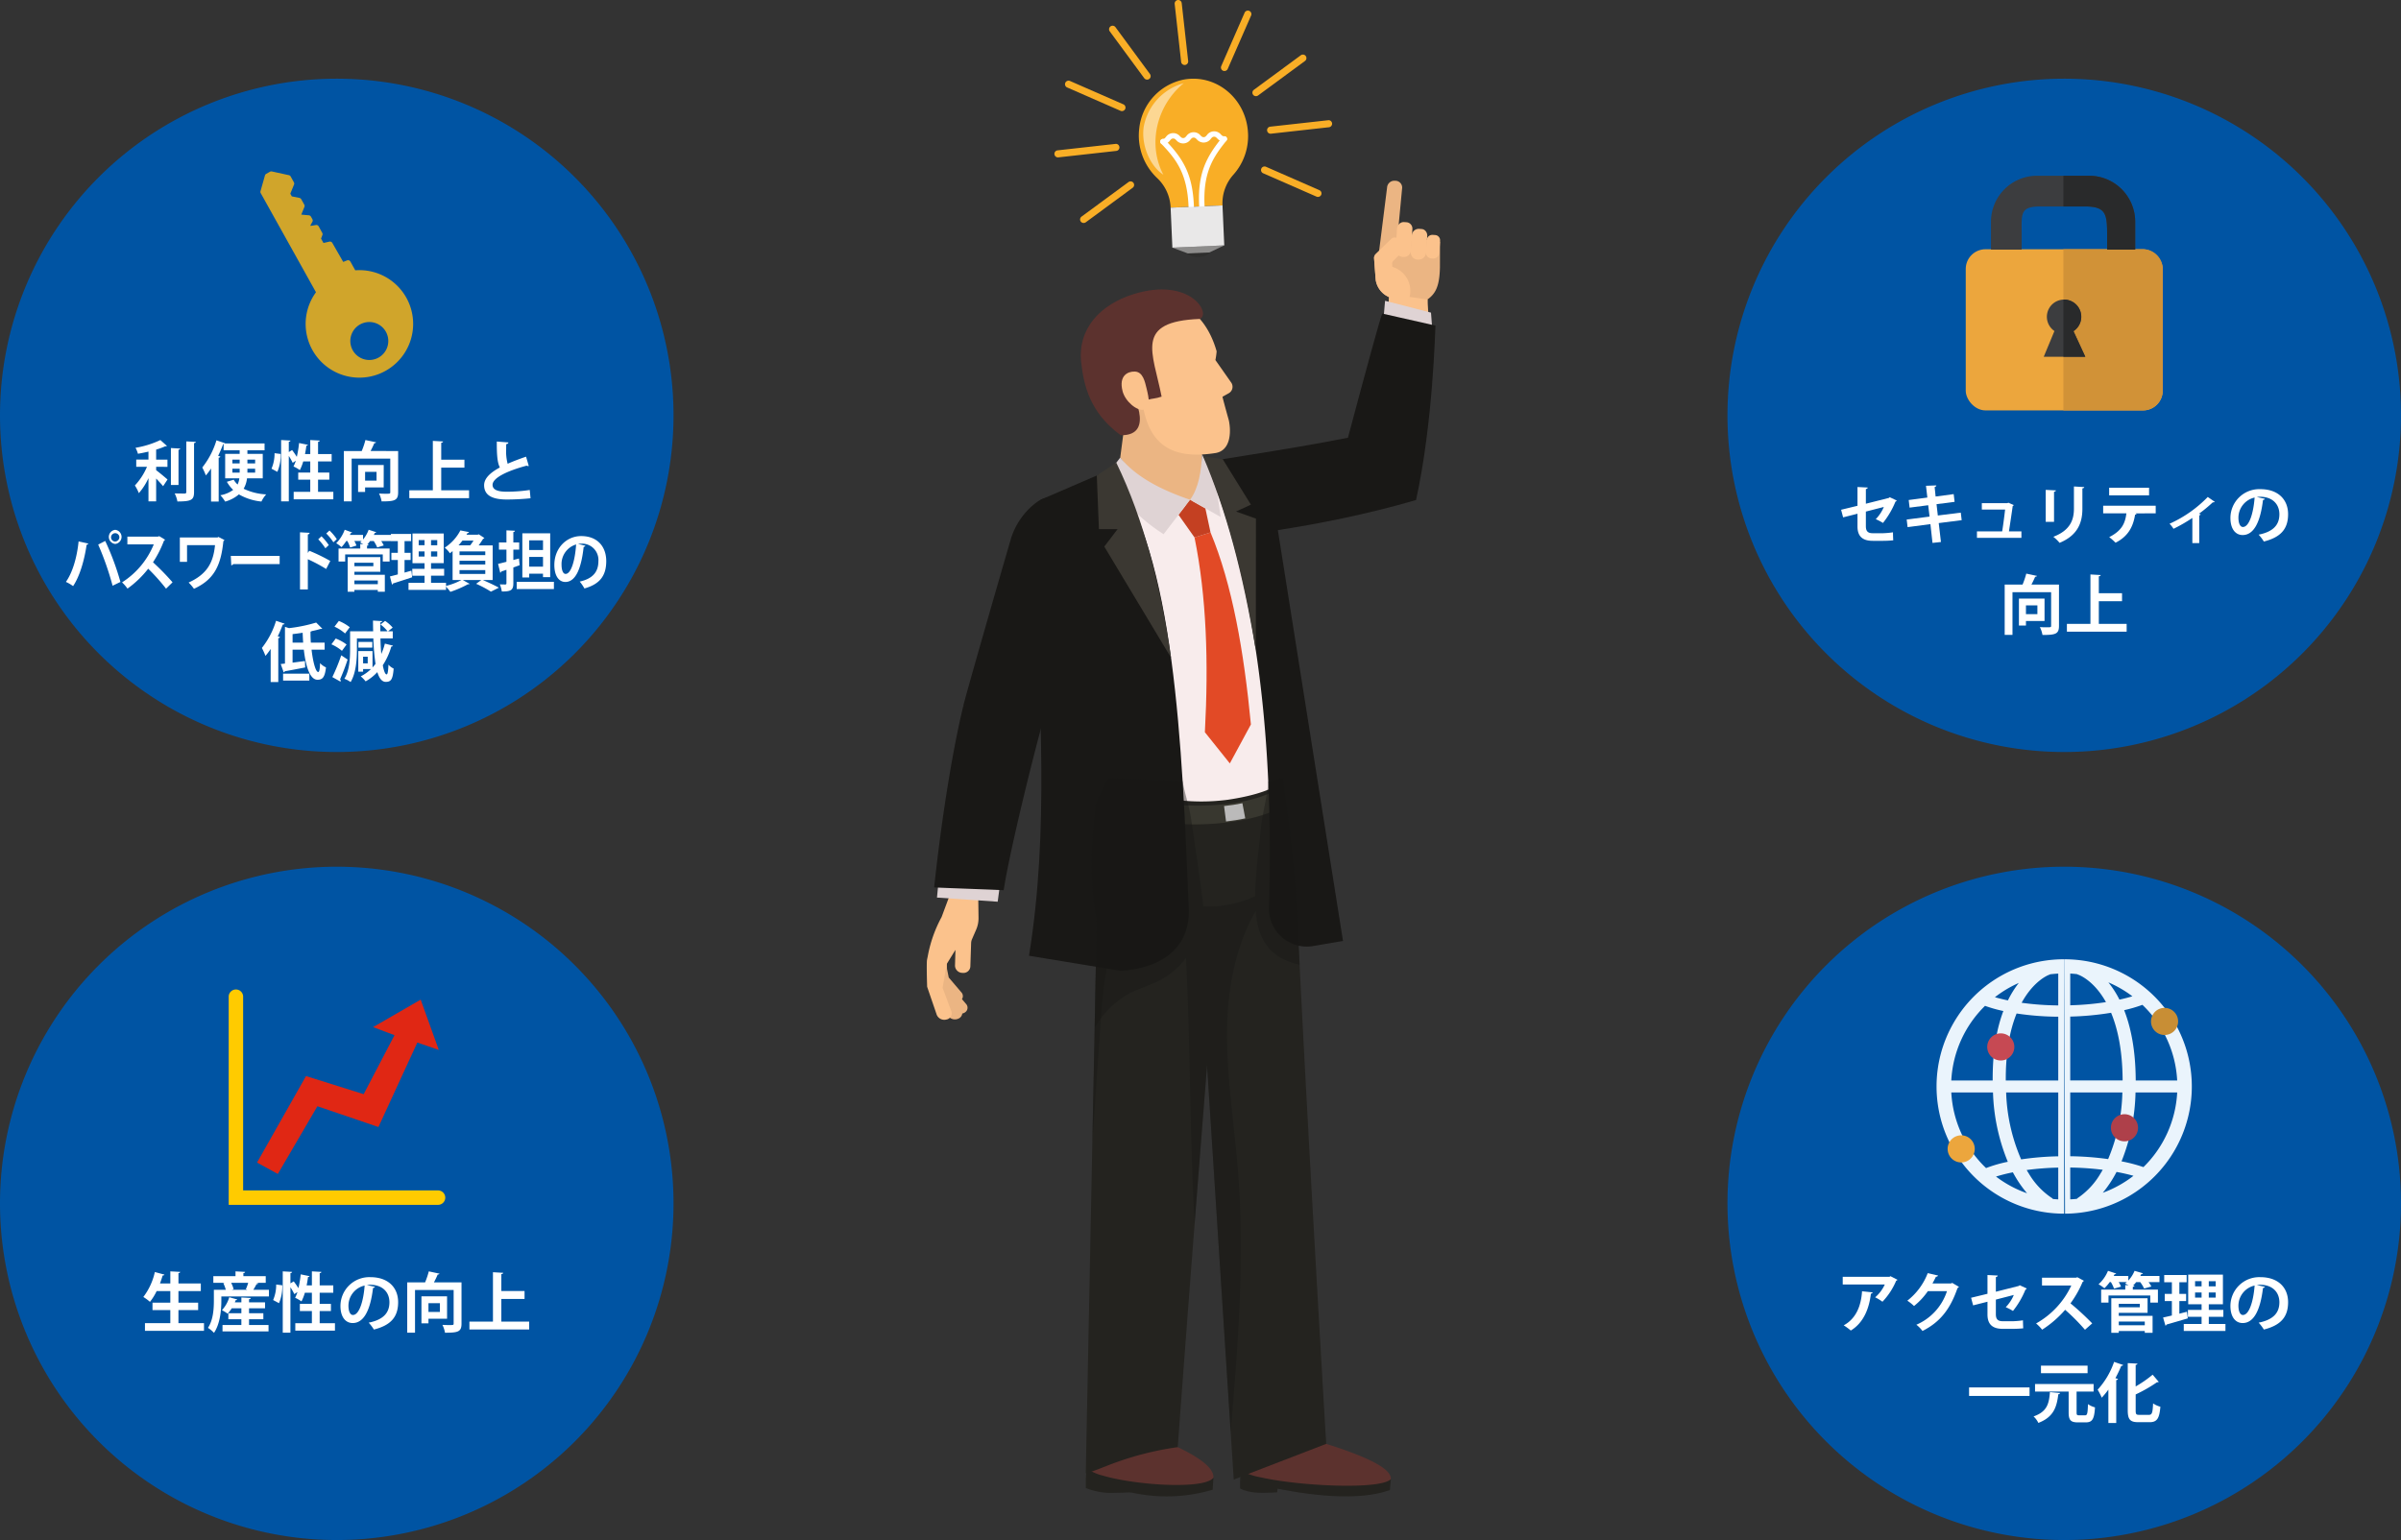 <svg height="426.626" viewBox="0 0 664.931 426.626" width="664.931" xmlns="http://www.w3.org/2000/svg" xmlns:xlink="http://www.w3.org/1999/xlink"><rect x="0" y="0" width="664.931" height="426.626" fill="#333333" stroke="none"/><clipPath id="a"><path d="m0 0h664.931v426.626h-664.931z"/></clipPath><clipPath id="b"><path d="m302.307 217.077h19.464v99.099h-19.464z"/></clipPath><clipPath id="c"><path d="m302.309 215.436h57.605v181.238h-57.605z"/></clipPath><clipPath id="d"><path d="m316.604 23.049h11.21v25.351h-11.21z"/></clipPath><g clip-path="url(#a)"><g clip-path="url(#a)"><path d="m395.338 82.965-.475 5.572c-3.541-.244-7.073-.587-10.617-.8l.46-5.4-.887-.488a6.2 6.2 0 0 1 -2.8-4.135c-.074-.445-.472-6.114-.5-6.377v-.007l2.713.3.523-6.127c5.8.26 9.762.785 15.037 1.451l-.017 7.01c-.1 5.27-1.157 7.348-3.438 8.993" fill="#ebb583"/><path d="m386.438 71.908a2.353 2.353 0 0 1 -2.387 2.141l-.395-.026a2.154 2.154 0 0 1 -2.005-2.3l2.486-19.779a2.011 2.011 0 0 1 2.141-1.872l.282.01a1.876 1.876 0 0 1 1.747 2z" fill="#ebb583"/><path d="m390.825 69.14a2.3 2.3 0 0 1 -.669 1.5 1.883 1.883 0 0 1 -1.434.553l-.358-.023a2.041 2.041 0 0 1 -1.8-2.24l.312-5.487a2.136 2.136 0 0 1 .625-1.405 1.755 1.755 0 0 1 1.338-.516l.736.047a1.778 1.778 0 0 1 1.568 1.952z" fill="#fbc28c"/><path d="m394.943 69.9a2.081 2.081 0 0 1 -2.107 2.024l-.359-.023a1.859 1.859 0 0 1 -1.338-.717 2.252 2.252 0 0 1 -.466-1.556l.306-4.347a1.943 1.943 0 0 1 1.968-1.889l.74.047a1.623 1.623 0 0 1 1.166.625 1.965 1.965 0 0 1 .406 1.356z" fill="#fbc28c"/><path d="m398.577 70.085a1.684 1.684 0 0 1 -1.806 1.54l-.311-.021a1.669 1.669 0 0 1 -1.579-1.761l.231-3.338a1.57 1.57 0 0 1 1.686-1.437l.641.041a1.455 1.455 0 0 1 1.375 1.535z" fill="#fbc28c"/><path d="m387.515 70.643-1.6 1.558a1.234 1.234 0 0 0 -.372.981l.067.75a6.928 6.928 0 0 1 4.762 8.324l4.963.709.313 5.621c-3.858-.244-7.7-.632-11.56-.856l.391-3.147.224-2.242-.887-.487a6.2 6.2 0 0 1 -2.8-4.137c-.073-.444-.472-6.112-.5-6.375v-.007a1.508 1.508 0 0 1 .464-.993l2.572-2.487 1.731-1.67a1.379 1.379 0 0 1 1.94.015l.319.322a2.9 2.9 0 0 1 -.031 4.121" fill="#fbc28c"/><path d="m396.3 86.606-12.722-3.279-.7 8.143 13.965 2.3z" fill="#dfd3d4"/><path d="m333.818 128.1c.006 0 .942 20.719.942 20.719 1.129.59 30.082-2.292 57.4-10.3 4.728-21.535 5.275-47.022 5.375-48.326l-14.735-3.332c-.544 1.154-4.41 15.275-9.5 34.4-17.313 3.456-39.964 6.581-39.481 6.833" fill="#191816"/><path d="m300.711 409.616v2.607a18.807 18.807 0 0 0 8.016 1.327c1.441 0 2.916-.069 4.357-.138.08 0 .149-.011.229-.011l.137-1.121.24-1.806.091-.664.172-1.292.046-.389-.16.023-6.061.675-.892.1-.663.068z" fill="#24231f"/><path d="m300.711 409.616c2.5.88 4.929 1.624 7.227 2.253.526.148 1.041.286 1.555.411a29.367 29.367 0 0 0 3.591 1.132 44.868 44.868 0 0 0 22.745-.72l.218-3.328-26.634-2.927-3.282-.355-3-.331-2.127-.229h-.034l-.057.961a.991.991 0 0 0 -.012.183c0 .045-.011.08-.011.114z" fill="#24231f"/><path d="m300.894 406.78a14.152 14.152 0 0 0 4.689 2.047c.2.057.423.126.64.172.24.079.492.137.743.205.87.218 1.8.423 2.756.607.126.022.263.057.4.079 1.144.218 2.345.412 3.568.584 9.423 1.349 20.561 1.349 22.357-1.109.137-2.276-2.687-4.758-7.8-7.433-.5-.252-1.03-.515-1.59-.8-.16-.08-.331-.149-.491-.229-.229-.114-.469-.229-.71-.343-.525-.24-1.074-.492-1.635-.743h-.011c-.378-.172-.778-.343-1.178-.526h-.012c-.56-.24-1.132-.469-1.715-.72-.7-.287-1.4-.572-2.127-.858-.766-.309-1.544-.607-2.356-.915-3.865-1.464-6.769-1.6-8.942-.949a7.519 7.519 0 0 0 -2.733 1.452 10.058 10.058 0 0 0 -2.939 4.586 18.616 18.616 0 0 0 -.8 3.636c-.046.355-.069.675-.092.961a1 1 0 0 0 -.012.183c0 .045-.011.08-.011.114" fill="#5c322e"/><path d="m354.252 408.64-.042.363-.134 1.16-.27 2.249-.114 1.005c-.455.021-.922.041-1.378.072-3.191.145-6.445.166-8.88-1.129v-2.373l5.751-.715.995-.124 3.937-.487z" fill="#24231f"/><path d="m385.172 409.759-.249 3.015c-6.238 2.3-16.362 2.425-29.687-.093-.477-.083-.953-.176-1.43-.269q-1.182-.234-2.394-.5c-2.559-.55-5.212-1.192-7.978-1.928l.01-.114.207-2.445c.011-.083.011-.176.021-.27l.072-.881h.042l4.207.353 1.388.124 4.332.363z" fill="#24231f"/><path d="m343.649 407.425a19.587 19.587 0 0 0 5.536 1.845c1.47.334 3.117.636 4.89.9.156.021.312.052.469.073 11.729 1.709 28.233 2.043 30.631-.48.167-2.064-3.17-4.306-9.217-6.735-.594-.229-1.209-.469-1.866-.719-.459-.167-.928-.334-1.418-.521-.625-.219-1.272-.449-1.939-.678h-.01c-.449-.157-.928-.313-1.4-.469h-.01c-.657-.219-1.334-.428-2.033-.657q-1.219-.391-2.5-.782c-.907-.271-1.835-.542-2.794-.824-4.556-1.324-7.986-1.449-10.562-.865a9.194 9.194 0 0 0 -6.693 5.473 13.2 13.2 0 0 0 -.949 3.3c-.051.323-.083.615-.114.876-.011.094-.011.187-.021.271" fill="#5c322e"/><path d="m367.281 399.985-17.605 6.788-4 1.546-2.18.855-1.822.717-.855-13.217-6.54-101.464v-.027l-2.842-44.178-1.462-22.627-.083-1.435a.3.3 0 0 1 -.028-.138l-.22-3.67-.083-1.214 11.617-2.9 8.885-2.235 5.326-1.352a8.237 8.237 0 0 0 .165 2.153c.194 1.324.47 3.2.8 5.546.91 6.678 2.262 17.163 2.842 29.443.221 4.608.469 9.547.717 14.68 2.7 54.36 7.368 132.727 7.368 132.727" fill="#24231f"/><path d="m341.646 216.953c-.11 0-.276.718-.469 2.069-.138.911-.3 2.1-.469 3.588-.193 1.462-.386 3.2-.579 5.16-.635 5.878-1.353 13.88-2.153 23.179-1.131 12.859-2.4 28.256-3.7 44.233v.028c-1.159 14.569-2.346 29.608-3.422 43.6v.028c-2.649 34.106-4.691 62.059-4.691 62.059a85.224 85.224 0 0 0 -19.73 5.216c-1.628.634-2.952 1.158-4.084 1.545a11.35 11.35 0 0 1 -1.545.441c-.028.028-.055.028-.11.028l1.821-91.944.635-31.374v-.028l.579-29.912c-1.9-8.968-1.738-20.005-.442-30.933.055-.469.111-.91.166-1.379v-.028c.166-1.324.359-2.621.552-3.918.083-.5.166-1.021.248-1.545.083-.552.166-1.1.276-1.656l2.4.11 21.33.883z" fill="#24231f"/><path d="m356.352 223.138a49.75 49.75 0 0 1 -16.227 4.643 72.57 72.57 0 0 1 -10.143.594 84.69 84.69 0 0 1 -26.691-4.448c.206-1.772.446-3.545.709-5.306a92.129 92.129 0 0 0 25.65 4.517 67.421 67.421 0 0 0 11.05-.538c6.129-.812 11.286-2.516 14.866-5.009.183 1.315.457 3.19.789 5.546" fill="#38372f"/><path d="m344.067 222.51c-1.651.349-3.355.6-5.079.787l.552 4.271c1.808-.209 3.6-.482 5.324-.86z" fill="#bbbaba"/><path d="m324.982 222.015c-.7-.022-1.39-.079-2.085-.123l.38 7.631c.686.037 1.37.086 2.058.1z" fill="#24231f"/><path d="m353.028 218.659.6 7.628c.62-.256 1.378-.516 1.976-.788l-.989-7.7c-.607.272-.955.6-1.586.858" fill="#24231f"/><g clip-path="url(#b)" opacity=".4"><path d="m307.271 235.145a22.486 22.486 0 0 0 3.831 20.218c-4.86 8.3-5.638 18.285-6.3 27.879q-1.133 16.467-2.276 32.935l1.212-61.306c-1.909-8.977-1.749-20-.446-30.944.206-1.773.446-3.545.709-5.306.08-.515.161-1.029.252-1.544a83.856 83.856 0 0 0 17.519 3.453 22.455 22.455 0 0 0 -14.5 14.615" fill="#161715"/></g><path d="m355.423 216.117s-2.184 3.455-15.345 5.428a56.462 56.462 0 0 1 -12.8.224c-9.646-.776-18.615-3.125-21.083-3.349-6.086-1.809-8.292-12.53-8.292-12.53l-9.706-42.224.474-2.692 3.705-21.214 14.127-8.152 5.33-3.08 7.62-4.395 13.179 5.79 3.731 1.639 12.186 5.349c4.745 1.862 6.878 79.206 6.878 79.206" fill="#f8ecec"/><path d="m330.808 148.89c3.331 16.323 3.914 34.57 2.87 53.956l6.91 8.637 5.839-10.8c-1.944-20.255-5.154-38.72-11.186-53.195z" fill="#e24a26"/><path d="m310.237 126.765 3.047-23.353c8.321.982 19.475 2.1 21.453 1.958 0 0-1.854 15.255-1.876 21.395 1.309 15.968-8.745 20.041-22.624 0" fill="#ebb583"/><path d="m306.235 112.712c-2.437-3.351-2.822-4.984-3.96-9.021-4.051-18.674 7.214-18.745 14.084-20.464 8.114-1.656 17.061 1.866 20.576 14.089a20.957 20.957 0 0 1 -.34 2.426l4.369 6.228a2.052 2.052 0 0 1 -.76 3.013l-1.652.928c.277 1.253 1.762 6.54 1.762 6.54.672 3.167.537 8.4-3.741 9.061-12.321 1.9-18.308-2.574-20.112-13.386-3.016.387-8.438 3.045-10.226.586" fill="#fbc28c"/><path d="m310.371 120.563c10.176.186 2.575-12.961 2.575-12.961s3.322 2.194 4.65 3.2c2.029-.535 2.3-.323 4.1-.928-2.41-12.326-7.69-20.834 10.589-21.521 3.272-1.446-2.673-11.725-18.321-6.882-9.132 2.829-15.626 9.529-14.53 19.029.689 5.97 2.248 13.733 10.937 20.065" fill="#5c322e"/><path d="m310.872 108.326c.737 2.9 4.034 5.628 5.931 5.146s1.435-2.959.728-5.867c-.468-1.923-1.022-4.6-3.255-4.673-1.956-.068-4.485 1.14-3.4 5.394" fill="#fbc28c"/><path d="m326.375 142.608 3.2-4.163 4.238 2.385 1.431 6.662-4.433 1.4z" fill="#c44022"/><path d="m306.5 131.61 3.74-4.845c4.339 5.336 11.245 8.914 19.335 11.679l-7.326 9.541a47.421 47.421 0 0 1 -15.749-16.375" fill="#dfd3d4"/><path d="m329.571 138.445 8.477 4.77-1.687-11.654-3.488-5.622c-.157 4.364-.89 9.272-3.3 12.506" fill="#dfd3d4"/><path d="m310.237 268.917-25.263-4.148c5.685-35.18 2.66-68.811 2.235-102.893l.985-23.431 19.538-8.436c17.6 23.366 19.64 76.525 21.515 122.378.007 16.53-19.01 16.53-19.01 16.53" fill="#191816"/><path d="m335.241 131.07c13.079 34.076 17.523 74.951 16.2 120.371a10.463 10.463 0 0 0 12.2 10.639l8.288-1.411-19.453-122.725z" fill="#191816"/><path d="m262.21 266.835.056 1.6.48 2.365 3.507 4.113a1.533 1.533 0 0 1 .152 1.877l1.139 1.335a1.538 1.538 0 0 1 -.35 2.364l-.031.019a1.955 1.955 0 0 1 -.672.265 1.742 1.742 0 0 1 -1.068 1.41l-.037.018a2.33 2.33 0 0 1 -2.865-.818l-4.036-6.45c-.013-.02-.018-.041-.03-.061a1.758 1.758 0 0 1 -.09-.185 1.559 1.559 0 0 1 -.066-.167 2.154 2.154 0 0 1 -.072-.371c0-.021-.009-.04-.01-.062l-.291-7.22a1.873 1.873 0 0 1 2.029-1.825h.045a2.093 2.093 0 0 1 2.213 1.8" fill="#ebb583"/><path d="m270.858 244.372.137 9.953a7.969 7.969 0 0 1 -.66 3.212l-1.159 2.669a2.838 2.838 0 0 0 -.234 1.037l-.216 6.558a1.909 1.909 0 0 1 -2.154 1.71h-.043a2.067 2.067 0 0 1 -2.053-1.965l.122-4.41-2.406 3.909-1.15 6.6 2.428 6.507a1.731 1.731 0 0 1 -1.336 2.273l-.04.01a2.269 2.269 0 0 1 -2.66-1.273s-2.678-7.8-2.674-7.817c0 0-.18-5.475-.063-7.179.022-.321.138-.754.224-1.2a36.305 36.305 0 0 1 3.841-10.914l2.1-5.644z" fill="#fbc28c"/><path d="m260.341 239.8 17.139 1.163-1.18 8.837-16.812-1.146z" fill="#dfd3d4"/><path d="m294.467 138.338a10.273 10.273 0 0 1 3.714 2.793c.166.183.358.375.514.583a19.6 19.6 0 0 1 4.229 10.12 16.384 16.384 0 0 1 -.042 4.1.1.1 0 0 0 0 .087 50.909 50.909 0 0 1 -1.472 5.348c-.67 2.2-1.544 4.846-2.5 7.7-.544 1.564-1.093 3.216-1.677 4.884-3.78 11.023-8.6 26.671-8.6 26.671a42.2 42.2 0 0 0 -4.049-1.77 19.693 19.693 0 0 0 -3.266-.964c-4.932-1.016-9.794-4.282-14.575-2.163-.057-.465 8.646-30.766 12.742-44.832q.3-.994.531-1.836a20.067 20.067 0 0 1 6.2-9.233c.264-.224.553-.437.842-.651a7.191 7.191 0 0 1 7.421-.834" fill="#191816"/><path d="m284.189 196.1c.357.226.687.442 1.008.684a10.516 10.516 0 0 1 3.429 3.837c-.877 2.886-6.669 25.259-9.671 40.4-.362 1.782-.639 3.42-.892 4.92-.028.226-.082.442-.11.667l-1.221-.056-2.153-.092-12.33-.468-2.476-.1-1.072-.059c2.305-21.382 5.464-39.536 8.035-50.108 4.55-2.977 12.234-2.733 17.453.375" fill="#191816"/><path d="m309.148 128.176-5.4 3.553.585 14.855h5.174l-3.68 4.829 18.484 30.8c-2.851-19.539-7.346-37.94-15.165-54.039" fill="#3b3832"/><path d="m333.155 126.392 5.462.811 7.81 12.6-4.122 1.9 5.519 1.97-.036 36.494c-3.672-21.908-8.243-38.858-14.633-53.77" fill="#3b3832"/><g clip-path="url(#c)" opacity=".4"><path d="m359.914 267.257c-5.105-1.1-9.244-3.78-11.093-9.216a23.626 23.626 0 0 1 -1.048-5.712c-5.326 9.271-7.589 20.282-7.92 31.071-.414 13.576 1.876 27.042 2.953 40.563 1.931 24.2.082 48.51-1.987 72.71l-6.54-101.463c-1.159 14.569-2.345 29.608-3.422 43.6-1.407-24.034-1.159-48.317-2.345-72.351 0-.386-.028-.745-.055-1.1a21.985 21.985 0 0 1 -7.533 6.347c-2.815 1.435-5.9 2.235-8.637 3.753a24.9 24.9 0 0 0 -9.134 9.326l.579-29.912c-1.9-8.968-1.738-20.005-.441-30.933.055-.469.11-.91.166-1.379v-.028c1.048-2.4 2.235-4.718 3.477-7.009l20.584.853c.469 3.062 1.767 6.708 2.346 10.433a.3.3 0 0 0 .028.138c1.572 10.679 3.228 22.13 3.311 24.09v.055a30.819 30.819 0 0 0 4.774-.138 31.685 31.685 0 0 0 9.63-2.677c.028-6.4 1.1-13.438 1.573-18.653.386-4.277 1.8-8.851 2.052-13.128l4.157-1.055a8.23 8.23 0 0 0 .165 2.152c.193 1.324.469 3.2.8 5.546.911 6.678 2.263 17.164 2.843 29.443.22 4.608.469 9.548.717 14.68" fill="#161715"/></g><path d="m334.907 69.9c.028.648-1.282 1.231-2.926 1.3s-3-.4-3.027-1.044 1.281-1.231 2.925-1.3 3 .395 3.028 1.043" fill="#2e2e2d"/><path d="m334.909 69.942-5.953.259-4.285-1.592 14.368-.626z" fill="#8d8c8b"/><path d="m345.627 36.927c-.405-9.31-8.465-16.4-17.549-14.927a15.454 15.454 0 0 0 -12.578 13.593 16.21 16.21 0 0 0 4.873 13.653 11.879 11.879 0 0 1 3.809 8.072l.009.214 14.368-.626-.006-.14a11.825 11.825 0 0 1 3.038-8.388 16.075 16.075 0 0 0 4.039-11.451" fill="#f9ae26"/><path d="m329.931 57.979h-.005a.745.745 0 0 1 -.772-.717c-.345-9.278-3.512-13.263-7.616-17.51a.745.745 0 0 1 1.072-1.036c5.067 5.244 7.7 9.542 8.033 18.491a.746.746 0 0 1 -.712.772" fill="#fff"/><path d="m332.874 57.85a.746.746 0 0 1 -.777-.707c-.447-8.944 1.8-13.456 6.4-19.12a.745.745 0 0 1 1.158.939c-3.72 4.587-6.528 8.833-6.064 18.106a.746.746 0 0 1 -.707.782h-.005" fill="#fff"/><path d="m339.1 39.238a2.521 2.521 0 0 1 -2-.891c-.354-.341-.526-.491-.9-.475s-.531.181-.854.552a2.446 2.446 0 0 1 -3.908.169c-.353-.34-.525-.49-.9-.474s-.531.181-.854.551a2.453 2.453 0 0 1 -3.914.171c-.355-.341-.528-.491-.9-.475s-.535.181-.859.552a2.531 2.531 0 0 1 -1.915 1.061.745.745 0 1 1 -.065-1.489c.376-.016.534-.182.858-.552a2.454 2.454 0 0 1 3.916-.17c.355.34.528.491.9.474s.532-.18.855-.551a2.448 2.448 0 0 1 3.91-.17c.353.341.525.491.9.475s.531-.181.854-.552a2.447 2.447 0 0 1 3.908-.169c.353.341.525.491.9.474a.745.745 0 1 1 .065 1.489" fill="#fff"/><path d="m0 0h14.382v11.088h-14.382z" fill="#e9e8e8" transform="matrix(.999 -.044 .044 .999 324.189 57.532)"/><g clip-path="url(#d)" opacity=".5"><path d="m327.814 23.049a15.429 15.429 0 0 0 -11.072 12.06c-.772 5.109 1.792 10.979 5.445 13.291-4.385-8.291-2.021-19.034 5.627-25.351" fill="#fff"/></g><path d="m346.494 3.555a.972.972 0 0 0 -.521-.54.943.943 0 0 0 -.39-.083.986.986 0 0 0 -.9.587l-6.472 14.787a.98.98 0 0 0 .5 1.29.993.993 0 0 0 1.292-.5l6.475-14.796a.971.971 0 0 0 .016-.75" fill="#f9ae26"/><path d="m361.615 15.518a.98.98 0 0 0 -.792-.4.963.963 0 0 0 -.579.192l-13 9.569a.975.975 0 0 0 -.389.642.962.962 0 0 0 .18.726.99.99 0 0 0 1.368.209l13-9.568a.984.984 0 0 0 .209-1.371" fill="#f9ae26"/><path d="m368.906 34.166a.979.979 0 0 0 -.972-.871l-16.157 1.794a.979.979 0 0 0 -.863 1.081.978.978 0 0 0 .972.873l.111-.007 16.045-1.787a.984.984 0 0 0 .864-1.083" fill="#f9ae26"/><path d="m350.6 46.2a.979.979 0 0 0 -.784 1.8l14.788 6.475a1 1 0 0 0 1.289-.5.977.977 0 0 0 -.5-1.29z" fill="#f9ae26"/><path d="m313.1 50.248a.968.968 0 0 0 -.578.191l-13 9.568a.983.983 0 0 0 -.211 1.371 1 1 0 0 0 1.371.208l13-9.57a.972.972 0 0 0 .389-.641.976.976 0 0 0 -.97-1.127" fill="#f9ae26"/><path d="m309.8 41.446a.964.964 0 0 0 .208-.719.977.977 0 0 0 -.972-.872l-16.153 1.793a.98.98 0 0 0 .105 1.954l.111-.007 16.046-1.787a.964.964 0 0 0 .655-.362" fill="#f9ae26"/><path d="m295.534 24.225 14.788 6.475a.992.992 0 0 0 1.289-.505.981.981 0 0 0 -.5-1.29l-14.793-6.475a.979.979 0 0 0 -.784 1.8" fill="#f9ae26"/><path d="m308.9 7.505a.981.981 0 0 0 -1.58 1.162l9.571 13a1 1 0 0 0 1.369.209.978.978 0 0 0 .208-1.369z" fill="#f9ae26"/><path d="m326.29 0a1 1 0 0 0 -.977 1.088l1.787 16.043a.978.978 0 0 0 .972.872l.111-.007a.984.984 0 0 0 .867-1.083l-1.788-16.041a.976.976 0 0 0 -.972-.872" fill="#f9ae26"/><path d="m664.931 115.065a93.263 93.263 0 1 1 -93.263-93.265 93.263 93.263 0 0 1 93.263 93.263" fill="#0054a3"/><path d="m525.287 138.659a.634.634 0 0 1 -.36.306 24.049 24.049 0 0 1 -3.457 5.906 13.649 13.649 0 0 0 -2-1.045 10.865 10.865 0 0 0 2.233-3.385l-4.97 1.279v4.051c0 1.441.594 1.945 1.927 1.945h2.827a23.947 23.947 0 0 0 2.754-.252c0 .666.036 1.584.072 2.215a27.729 27.729 0 0 1 -2.772.143h-2.917c-2.827 0-4.213-1.261-4.213-3.979v-3.529l-3.979 1.008-.559-2.106 4.538-1.1v-5.2l2.845.143c-.019.235-.217.361-.523.433v4.051l6.356-1.6.253-.2z" fill="#fff"/><path d="m536.912 144.907.612 5.239-2.341.252-.576-5.2-6.32.828-.252-2.106 6.338-.811-.378-3.151-5.149.666-.252-2.107 5.167-.683-.378-3.26 2.863-.107c.018.179-.126.36-.469.45l.271 2.629 5.006-.667.252 2.142-5.006.649.36 3.133 6.356-.792.251 2.088z" fill="#fff"/><path d="m559.81 147.212v1.782h-12.315v-1.782h6.985c.27-1.639.631-4.43.81-6.05h-6.445v-1.783h7.04l.342-.107 1.458.647a.531.531 0 0 1 -.288.271c-.233 1.71-.775 5.293-1.044 7.022z" fill="#fff"/><path d="m566.538 144.565v-8.859l2.827.145c-.018.2-.18.323-.522.378v8.336zm10.678-9.633c-.019.181-.162.307-.522.36v5.636c0 3.817-1.261 7.364-6.321 9.453a10.214 10.214 0 0 0 -1.728-1.675c4.771-1.818 5.708-4.807 5.708-7.8v-6.14z" fill="#fff"/><path d="m597 142.206-5.654.018.361.108a.438.438 0 0 1 -.415.234c-.486 2.953-1.638 5.888-5.419 7.779a16.46 16.46 0 0 0 -1.747-1.549c3.547-1.8 4.412-3.871 4.754-6.59h-6.43v-2.106h14.55zm-1.836-4.987h-11.057v-2.106h11.055z" fill="#fff"/><path d="m613.36 139.018a.562.562 0 0 1 -.54.128 41.2 41.2 0 0 1 -3.835 3.169c.2.07.359.126.485.18a.514.514 0 0 1 -.414.269v7.689h-1.908v-6.969a42.805 42.805 0 0 1 -5.222 3.008 7.337 7.337 0 0 0 -1.1-1.4 34.06 34.06 0 0 0 10.588-7.418z" fill="#fff"/><path d="m627.254 138.19a.6.6 0 0 1 -.54.307c-.738 6.157-2.539 9.723-5.635 9.723-1.962 0-3.385-1.657-3.385-4.718a7.994 7.994 0 0 1 8.264-7.994c5.1 0 7.706 3.025 7.706 6.932 0 4.231-2.178 6.428-6.715 7.58a12.11 12.11 0 0 0 -1.441-1.909c4.106-.809 5.743-2.772 5.743-5.635 0-2.9-2.016-4.862-5.329-4.862a7.581 7.581 0 0 0 -.918.072zm-2.862-.359a5.738 5.738 0 0 0 -4.483 5.581c0 1.513.45 2.575 1.242 2.575 1.764 0 2.934-3.943 3.241-8.156" fill="#fff"/><path d="m570.214 161.948v11.434c0 2.268-.972 2.52-4.573 2.52a7.528 7.528 0 0 0 -.721-2.178c.6.036 1.244.054 1.747.054 1.3 0 1.369 0 1.369-.432v-9.291h-10.7v11.83h-2.16v-13.937h4.951a22.5 22.5 0 0 0 1.027-3.043l2.953.631c-.055.162-.235.234-.5.252-.271.666-.649 1.441-1.026 2.16zm-4 10.083h-5.149v1.261h-1.945v-7.473h7.094zm-1.98-4.321h-3.169v2.431h3.169z" fill="#fff"/><path d="m581.247 172.823h7.706v2.177h-16.547v-2.179h6.517v-13.682l2.845.163c-.018.179-.161.3-.521.36v4.681h6.427v2.2h-6.427z" fill="#fff"/><rect fill="#eca63d" height="44.646" rx="5.468" transform="translate(544.391 69.047)" width="54.554"/><path d="m593.477 69.047h-22.043v44.646h22.043a5.469 5.469 0 0 0 5.468-5.468v-33.71a5.469 5.469 0 0 0 -5.468-5.468" fill="#d19237"/><path d="m559.884 65.219c0-5.943-.653-8.026 5.29-8.026h12.171c5.943 0 6.2 2.083 6.2 8.026v3.936h7.776v-7.71a12.759 12.759 0 0 0 -12.759-12.759h-14.427a12.759 12.759 0 0 0 -12.758 12.759v7.71h8.507z" fill="#3c3d3f"/><path d="m577.5 98.828-3.277-7.089a4.759 4.759 0 1 0 -5.269-.04l-2.96 7.129z" fill="#3c3d3f"/><path d="m578.564 48.686h-7.13v8.507h5.911c5.943 0 6.2 2.082 6.2 8.026v3.935h7.775v-7.71a12.757 12.757 0 0 0 -12.758-12.758" fill="#292a2b"/><path d="m571.434 98.828h6.066l-3.277-7.089a4.759 4.759 0 0 0 -2.6-8.748c-.065 0-.125.017-.19.019z" fill="#292a2b"/><path d="m186.526 333.363a93.263 93.263 0 1 1 -93.263-93.263 93.263 93.263 0 0 1 93.263 93.263" fill="#0054a3"/><path d="m49.418 366.554h7.076v2.125h-16.349v-2.125h7.022v-3.619h-4.934v-2.07h4.934v-3.206h-3.781a15.673 15.673 0 0 1 -1.855 2.989 13.071 13.071 0 0 0 -1.836-1.35 17.607 17.607 0 0 0 3.187-6.914l2.664.72a.469.469 0 0 1 -.5.234c-.217.738-.469 1.477-.739 2.215h2.863v-3.353l2.737.145c-.018.18-.162.288-.486.36v2.845h6.193v2.106h-6.196v3.206h5.456v2.07h-5.456z" fill="#fff"/><path d="m71.541 355.534a.482.482 0 0 1 -.5.2 17.5 17.5 0 0 1 -.883 1.567h4.322v1.854h-13.18v1.116c0 2.557-.324 6.447-2.035 8.967a8.237 8.237 0 0 0 -1.674-1.387c1.494-2.232 1.638-5.419 1.638-7.6v-2.951h3.3a9.431 9.431 0 0 0 -.685-1.819l.414-.108h-3.177v-1.836h6.14v-1.337l2.665.144c-.018.18-.162.288-.486.342v.847h6.194v1.836h-2.629zm-2.575 9.921v1.6h5.4v1.784h-12.746v-1.784h5.222v-1.6h-3.6v-1.655h3.6v-1.37h-2.665a10.276 10.276 0 0 1 -1.135 1.495 10.91 10.91 0 0 0 -1.584-.973 8.94 8.94 0 0 0 2.035-3.583l2.2.612c-.054.145-.216.217-.432.2-.072.2-.144.4-.234.6h1.819v-1.35l2.61.143c-.017.181-.144.288-.486.342v.865h4.43v1.656h-4.43v1.363h3.961v1.656zm-.882-8.3a12.2 12.2 0 0 0 .648-1.783h-4.717a7.75 7.75 0 0 1 .684 1.783l-.522.144h4.3z" fill="#fff"/><path d="m75.641 360.144a10.717 10.717 0 0 0 .847-4.3l1.692.216a11.636 11.636 0 0 1 -.918 4.951zm12.892 6.41h4.231v2.07h-10.983v-2.07h4.591v-3.367h-3.331v-1.981h3.331v-3.079h-1.944a13.006 13.006 0 0 1 -.937 2.395 10.534 10.534 0 0 0 -1.764-1.008 9.648 9.648 0 0 0 .648-1.585l-.864.576a15.988 15.988 0 0 0 -1.081-1.905v12.586h-2.124v-16.986l2.593.145c-.018.18-.162.288-.469.342v2.844l.919-.557c.432.576.936 1.3 1.3 1.89a31.568 31.568 0 0 0 .63-3.835l2.449.5c-.036.144-.18.234-.432.234-.09.757-.216 1.549-.378 2.323h1.458v-3.886l2.629.145c-.018.2-.144.288-.468.36v3.385h3.763v2.034h-3.767v3.079h3.115v1.981h-3.115z" fill="#fff"/><path d="m103.85 356.488a.6.6 0 0 1 -.54.307c-.739 6.157-2.539 9.723-5.636 9.723-1.962 0-3.385-1.657-3.385-4.718a7.994 7.994 0 0 1 8.265-7.994c5.1 0 7.706 3.025 7.706 6.932 0 4.231-2.179 6.428-6.716 7.58a12.163 12.163 0 0 0 -1.44-1.909c4.105-.809 5.743-2.772 5.743-5.634 0-2.9-2.016-4.863-5.329-4.863a7.6 7.6 0 0 0 -.919.072zm-2.863-.359a5.738 5.738 0 0 0 -4.487 5.581c0 1.513.45 2.575 1.242 2.575 1.765 0 2.935-3.943 3.241-8.156" fill="#fff"/><path d="m127.81 355.246v11.434c0 2.268-.972 2.52-4.573 2.52a7.6 7.6 0 0 0 -.72-2.179c.594.037 1.242.055 1.746.055 1.3 0 1.368 0 1.368-.432v-9.291h-10.695v11.83h-2.16v-13.937h4.951a22.39 22.39 0 0 0 1.026-3.043l2.953.631c-.054.161-.234.233-.5.252-.27.666-.648 1.44-1.026 2.16zm-4 10.083h-5.149v1.261h-1.945v-7.473h7.094zm-1.981-4.321h-3.169v2.431h3.169z" fill="#fff"/><path d="m138.842 366.121h7.706v2.179h-16.548v-2.179h6.518v-13.684l2.844.163c-.017.179-.161.3-.521.36v4.681h6.428v2.2h-6.428z" fill="#fff"/><path d="m121.192 329.778h-53.86v-53.767a2 2 0 0 0 -3.995 0v57.666c0 .032.009.062.01.094h57.845a2 2 0 1 0 0-3.993" fill="#ffcb00"/><path d="m71.185 322.057 13.558-23.957 15.972 5.014 8.543-16.345-5.943-2.229 13.187-7.615 5.015 13.931-5.943-2.044-10.773 23.4-16.9-5.757-10.959 18.759z" fill="#e02714"/><path d="m664.931 333.363a93.263 93.263 0 1 1 -93.263-93.263 93.263 93.263 0 0 1 93.263 93.263" fill="#0054a3"/><path d="m525.485 354.527a.528.528 0 0 1 -.36.269 19.059 19.059 0 0 1 -3.8 5.817 13.033 13.033 0 0 0 -2.017-1.225 10.332 10.332 0 0 0 2.664-3.547h-11.648v-2.141h12.964l.252-.162zm-6.878 3.493c-.019.18-.2.323-.486.378-.451 3.943-1.946 8.012-5.565 10.19a16.794 16.794 0 0 0 -1.962-1.44c3.421-1.836 4.825-5.4 5.077-9.435z" fill="#fff"/><path d="m542.512 356.488a1.048 1.048 0 0 1 -.4.343c-2.035 5.887-4.843 9.434-9.705 11.883a8.486 8.486 0 0 0 -1.693-1.729 15.226 15.226 0 0 0 8.481-9.309h-5.293a19.054 19.054 0 0 1 -3.835 4.124 12.25 12.25 0 0 0 -1.855-1.476 17.742 17.742 0 0 0 5.653-7.635l2.864.666a.574.574 0 0 1 -.595.324c-.288.649-.648 1.279-.954 1.873h5.132l.324-.162z" fill="#fff"/><path d="m561.287 356.957a.634.634 0 0 1 -.36.306 24.048 24.048 0 0 1 -3.457 5.906 13.647 13.647 0 0 0 -2-1.045 10.877 10.877 0 0 0 2.233-3.385l-4.97 1.279v4.051c0 1.441.594 1.945 1.927 1.945h2.827a23.947 23.947 0 0 0 2.754-.252c0 .666.036 1.584.072 2.214a27.43 27.43 0 0 1 -2.772.144h-2.917c-2.827 0-4.213-1.261-4.213-3.979v-3.529l-3.979 1.008-.559-2.106 4.538-1.1v-5.2l2.845.143c-.019.235-.217.361-.523.433v4.051l6.356-1.6.253-.2z" fill="#fff"/><path d="m577.089 354.8a.547.547 0 0 1 -.323.307 29.239 29.239 0 0 1 -3.367 5.959 72.565 72.565 0 0 1 6.013 5.546l-2 1.764a56.7 56.7 0 0 0 -5.491-5.527 29.542 29.542 0 0 1 -6.374 5.51 11.533 11.533 0 0 0 -1.675-1.729 23.331 23.331 0 0 0 9.759-10.516h-8.12v-2.16h9.417l.378-.126z" fill="#fff"/><path d="m598.042 353.481v1.693h-3.024a7.878 7.878 0 0 1 .774 1.224l-2 .559a10.7 10.7 0 0 0 -1.08-1.783h-1.112a8.7 8.7 0 0 1 -.864.955l.378.017c-.019.18-.145.289-.45.325v.792h6.95v3.6h-2.114v-1.98h-11.574v1.98h-2.034v-3.6h6.68v-1.263l.918.054c-.342-.181-.7-.361-.972-.487.162-.126.324-.252.486-.4h-2.251a8.475 8.475 0 0 1 .649 1.261l-1.946.558a9.431 9.431 0 0 0 -.864-1.819h-.323a11.827 11.827 0 0 1 -1.477 1.711 11.092 11.092 0 0 0 -1.621-1.1 10.238 10.238 0 0 0 2.612-3.726l2.286.755a.461.461 0 0 1 -.45.18c-.072.162-.163.324-.252.486h4.051v1.279a8.989 8.989 0 0 0 1.729-2.7l2.322.683c-.072.162-.234.217-.45.2-.09.181-.18.361-.288.54zm-11.271 10.209v.829h9.363v4.7h-2.161v-.487h-7.2v.487h-2.073v-9.579h10.046v4.05zm5.834-2.5h-5.834v.954h5.829zm1.368 4.916h-7.2v1.026h7.2z" fill="#fff"/><path d="m603.547 363.925 2.107-.54c0 .017.017.053.233 1.837-2.142.63-4.429 1.3-5.888 1.71a.4.4 0 0 1 -.305.306l-.649-2.251c.685-.144 1.513-.341 2.431-.558v-4h-1.976v-1.981h1.98v-3.238h-2.124v-2h6.212v2h-2.017v3.241h1.872v1.981h-1.872zm8.157 2.845h4.609v1.944h-11.542v-1.944h4.934v-1.981h-3.782v-1.908h3.782v-1.567h-3.705v-8.214h9.615v8.21h-3.915v1.567h4.033v1.908h-4.033zm-3.8-10.425h1.8v-1.423h-1.8zm0 3.133h1.8v-1.423h-1.8zm5.708-4.556h-1.912v1.423h1.908zm0 3.133h-1.912v1.423h1.908z" fill="#fff"/><path d="m627.254 356.488a.6.6 0 0 1 -.54.307c-.738 6.157-2.539 9.723-5.635 9.723-1.962 0-3.385-1.657-3.385-4.718a7.994 7.994 0 0 1 8.264-7.994c5.1 0 7.706 3.025 7.706 6.932 0 4.231-2.178 6.428-6.715 7.58a12.112 12.112 0 0 0 -1.441-1.909c4.106-.809 5.743-2.772 5.743-5.634 0-2.9-2.016-4.863-5.329-4.863a7.581 7.581 0 0 0 -.918.072zm-2.862-.359a5.738 5.738 0 0 0 -4.483 5.581c0 1.513.45 2.575 1.242 2.575 1.764 0 2.934-3.943 3.241-8.156" fill="#fff"/><path d="m0 0h16.745v2.358h-16.745z" fill="#fff" transform="translate(545.316 384.352)"/><path d="m570.518 385.9c-.036.18-.2.306-.486.342-.433 3.223-1.063 6.23-5.528 7.941a6.051 6.051 0 0 0 -1.333-1.8c3.926-1.351 4.285-3.781 4.537-6.735zm4.573 5.383c0 .685.108.793.684.793h1.657c.612 0 .72-.469.81-3.1a5.98 5.98 0 0 0 1.945.9c-.2 3.241-.738 4.159-2.557 4.159h-2.2c-2 0-2.539-.666-2.539-2.755v-5.78h-9.309v-2.1h16.223v2.1h-4.717zm3.043-10.875h-12.91v-2.089h12.91z" fill="#fff"/><path d="m583.891 394.2v-9.237a23.387 23.387 0 0 1 -1.836 2.233 16.134 16.134 0 0 0 -1.135-2.215 22.019 22.019 0 0 0 4.555-7.706l2.521.864a.451.451 0 0 1 -.522.216 37.714 37.714 0 0 1 -1.638 3.439l.72.2c-.037.162-.18.288-.487.342v11.864zm7.562-3.511c0 1.1.126 1.261 1.009 1.261h2.664c.864 0 1.026-.613 1.152-3.169a6.613 6.613 0 0 0 2.017.918c-.27 3.115-.846 4.285-2.971 4.285h-3.133c-2.268 0-2.934-.738-2.934-3.314v-13.052l2.682.144c-.018.2-.162.306-.486.361v5.959a32.852 32.852 0 0 0 4.7-3.259l1.693 2a.733.733 0 0 1 -.486.09 40.954 40.954 0 0 1 -5.906 3.384z" fill="#fff"/><path d="m571.446 265.742a35.235 35.235 0 0 0 .193 70.47v-70.466c-.064 0-.128 0-.193 0m-12.367 6.554a27.062 27.062 0 0 0 -3.007 4.836c-1.514-.312-2.718-.628-3.6-.887a31.328 31.328 0 0 1 6.608-3.949m-9.348 6.344a37.223 37.223 0 0 0 5.074 1.433c-1.764 4.682-3 10.923-2.955 19.24h-11.46a31.233 31.233 0 0 1 9.34-20.673m-9.342 24h11.55a54.6 54.6 0 0 0 4.1 19.2 37.734 37.734 0 0 0 -6.02 1.74 31.223 31.223 0 0 1 -9.626-20.945m12.381 23.3a45.334 45.334 0 0 1 4.672-1.175 32.618 32.618 0 0 0 3.923 5.8 31.327 31.327 0 0 1 -8.595-4.622m17.236 6.319c-.488-.027-.976-.06-1.459-.107a1.8 1.8 0 0 0 -.448-.371 20.778 20.778 0 0 1 -6.226-6.649c-.2-.315-.406-.653-.611-1.005a77.823 77.823 0 0 1 8.744-.67zm0-11.933a79.986 79.986 0 0 0 -10.274.851 50.362 50.362 0 0 1 -4.154-18.533h14.428zm0-21.006h-14.53c-.049-8.248 1.246-14.233 3-18.56a80.036 80.036 0 0 0 11.534.894zm0-20.795a77.73 77.73 0 0 1 -10.138-.731c3.349-6.131 7.406-7.677 7.517-7.717a1.791 1.791 0 0 0 .356-.168c.747-.093 1.5-.154 2.265-.2z" fill="#eaf4fc"/><path d="m571.889 336.217a35.236 35.236 0 0 0 -.25-70.472m31.308 33.572h-11.484c0-.067 0-.132 0-.2-.053-8.35-1.37-14.6-3.2-19.274a38.819 38.819 0 0 0 5.054-1.476 31.226 31.226 0 0 1 9.628 20.949m-12.404-23.316c-.881.267-2.078.593-3.58.922a26.88 26.88 0 0 0 -3.066-4.779 31.349 31.349 0 0 1 6.646 3.857m-17.211-6.3q.945.054 1.877.16a1.769 1.769 0 0 0 .37.166c.071.023 4.2 1.426 7.647 7.59a78.445 78.445 0 0 1 -9.894.874zm0 11.921a80.857 80.857 0 0 0 11.314-1.059c1.788 4.3 3.142 10.283 3.194 18.578v.176h-14.508zm0 21.019h14.437a50.138 50.138 0 0 1 -3.944 18.456 83.328 83.328 0 0 0 -10.493-.786zm8.435 22.364a20.784 20.784 0 0 1 -6.132 6.721 1.793 1.793 0 0 0 -.458.382c-.61.068-1.226.115-1.845.148v-8.814a80.93 80.93 0 0 1 9 .62c-.189.329-.376.645-.561.943m.577 5.422a32.472 32.472 0 0 0 3.81-5.771c2.011.372 3.587.764 4.685 1.074a31.288 31.288 0 0 1 -8.495 4.7m11.257-7.111a43.384 43.384 0 0 0 -6.069-1.593 54.335 54.335 0 0 0 3.875-19.082h11.54a31.229 31.229 0 0 1 -9.346 20.675" fill="#eaf4fc"/><path d="m557.849 290.027a3.755 3.755 0 1 1 -3.755-3.756 3.755 3.755 0 0 1 3.755 3.756" fill="#c64953"/><path d="m599.453 279.208a3.755 3.755 0 1 1 -3.757 3.755 3.755 3.755 0 0 1 3.757-3.755" fill="#c88e35"/><path d="m546.886 318.271a3.755 3.755 0 1 1 -3.756-3.755 3.756 3.756 0 0 1 3.756 3.755" fill="#eca63d"/><path d="m588.353 308.668a3.755 3.755 0 1 1 -3.756 3.756 3.756 3.756 0 0 1 3.756-3.756" fill="#ae404a"/><path d="m186.526 115.065a93.263 93.263 0 1 1 -93.263-93.265 93.263 93.263 0 0 1 93.263 93.263" fill="#0054a3"/><g fill="#fff"><path d="m43.243 129.322v.937c.9.648 2.682 2.161 3.15 2.575l-1.224 1.854c-.45-.558-1.206-1.368-1.926-2.125v6.337h-2.125v-6.445a17.255 17.255 0 0 1 -2.665 4.159 11.33 11.33 0 0 0 -1.1-2.125 17.65 17.65 0 0 0 3.348-5.168h-2.97v-2h3.385v-2.215c-.973.235-1.963.433-2.917.6a7.734 7.734 0 0 0 -.667-1.657 26.037 26.037 0 0 0 6.879-2.143l1.818 1.621c-.09.108-.216.108-.468.108a20.061 20.061 0 0 1 -2.52.919v2.772h3.132v2zm6.661-5.059c-.017.18-.161.289-.468.342v9.741h-2.107v-10.227zm1.693-1.981 2.628.126c-.017.181-.126.307-.485.343v13.521c0 2.215-.7 2.648-4.61 2.648a8.192 8.192 0 0 0 -.756-2.234c1.188.036 2.359.036 2.737.036.342 0 .486-.107.486-.45z"/><path d="m72.766 132.51h-4.358a7.348 7.348 0 0 1 -.936 2.881 16.212 16.212 0 0 0 6.248 1.566 8.117 8.117 0 0 0 -1.315 1.98 15.4 15.4 0 0 1 -6.247-1.98 9.9 9.9 0 0 1 -3.8 2 10.774 10.774 0 0 0 -1.332-1.765 8.4 8.4 0 0 0 3.547-1.476 9.922 9.922 0 0 1 -1.746-2.251l1.89-.576a5.874 5.874 0 0 0 1.08 1.333 5.629 5.629 0 0 0 .487-1.711h-3.926v-6.771h4.015v-1.008h-4.447v-1.747h-.108c-.414 1.1-.882 2.215-1.4 3.3l.612.2c-.036.144-.18.27-.468.306v12.153h-2.111v-9.165a18.4 18.4 0 0 1 -1.44 1.927 19.569 19.569 0 0 0 -.991-2.2 22.747 22.747 0 0 0 3.926-7.526l2.376.81-.035.054h10.982v1.89h-4.752v1.008h4.249zm-8.409-4.142h2.017v-1.044h-2.017zm0 2.557h2.017v-1.08h-2.017zm6.3-3.6h-2.141v1.044h2.143zm0 2.521h-2.141v1.08h2.143z"/><path d="m75.19 129.845a10.717 10.717 0 0 0 .847-4.3l1.692.216a11.635 11.635 0 0 1 -.918 4.951zm12.892 6.41h4.231v2.07h-10.983v-2.07h4.591v-3.367h-3.331v-1.981h3.331v-3.079h-1.944a13.005 13.005 0 0 1 -.937 2.4 10.467 10.467 0 0 0 -1.764-1.008 9.647 9.647 0 0 0 .648-1.585l-.864.576a15.985 15.985 0 0 0 -1.081-1.908v12.586h-2.124v-16.989l2.593.145c-.018.18-.162.288-.469.342v2.844l.919-.557c.432.576.936 1.3 1.3 1.89a31.566 31.566 0 0 0 .63-3.835l2.449.5c-.036.144-.18.234-.432.234-.09.757-.216 1.549-.378 2.323h1.458v-3.886l2.629.145c-.018.2-.144.288-.468.359v3.386h3.763v2.034h-3.767v3.079h3.118v1.981h-3.118z"/><path d="m110.26 124.947v11.434c0 2.268-.972 2.52-4.574 2.52a7.555 7.555 0 0 0 -.72-2.178c.594.036 1.242.054 1.747.054 1.3 0 1.368 0 1.368-.432v-9.291h-10.695v11.83h-2.16v-13.937h4.951a22.344 22.344 0 0 0 1.023-3.047l2.953.631c-.054.162-.234.234-.5.252-.27.666-.648 1.441-1.027 2.16zm-4 10.083h-5.15v1.261h-1.942v-7.473h7.1zm-1.981-4.321h-3.169v2.431h3.169z"/><path d="m122.191 135.822h7.709v2.178h-16.549v-2.179h6.518v-13.683l2.844.163c-.018.179-.162.305-.522.36v4.681h6.428v2.2h-6.428z"/><path d="m146.44 129.089a.619.619 0 0 1 -.181.018.8.8 0 0 1 -.414-.108c-5.419 1.458-9.452 3.4-9.434 5.329.017 1.351 1.423 1.891 3.907 1.891a42.743 42.743 0 0 0 6.392-.486l.215 2.3a65.506 65.506 0 0 1 -6.553.343c-3.529 0-6.3-.864-6.3-3.962 0-1.891 1.692-3.475 4.357-4.915-.666-1.3-.864-3.3-.846-7.185l3.205.252c-.018.271-.2.415-.594.469-.019.522-.019 1.008-.019 1.458a13.112 13.112 0 0 0 .414 3.98c1.532-.685 3.26-1.332 5.1-1.963z"/><path d="m24.456 150.578a.517.517 0 0 1 -.471.342c-.6 4.231-1.9 8.715-3.743 11.451a10.808 10.808 0 0 0 -1.993-1.17c1.815-2.539 3.062-6.717 3.517-11.218zm6.725 11.684a80.705 80.705 0 0 0 -3.987-11.4l1.945-1.008a73 73 0 0 1 4.213 11.362zm.729-15.484a1.965 1.965 0 0 1 0 3.907 1.963 1.963 0 0 1 0-3.907m1.15 1.963a1.157 1.157 0 1 0 -1.15 1.278 1.23 1.23 0 0 0 1.15-1.278"/><path d="m45.695 149.5a.515.515 0 0 1 -.292.307 30.176 30.176 0 0 1 -3.03 5.96 68.171 68.171 0 0 1 5.412 5.545l-1.8 1.764a54.423 54.423 0 0 0 -4.943-5.527 27.649 27.649 0 0 1 -5.736 5.51 11.124 11.124 0 0 0 -1.507-1.729 22.605 22.605 0 0 0 8.783-10.516h-7.306v-2.16h8.475l.34-.126z"/><path d="m62.155 149.6a.566.566 0 0 1 -.292.307c-.68 6.734-2.544 10.659-8.15 13.2a13.058 13.058 0 0 0 -1.475-1.729c5.153-2.34 6.838-5.563 7.308-10.353h-7.746v4.628h-1.993v-6.753h10.436l.227-.162z"/><path d="m63.917 154h13.531v2.269h-12.848a.775.775 0 0 1 -.551.341z"/><path d="m90.326 157.618a44.257 44.257 0 0 0 -5.072-2.7v8.372h-2.171v-15.827l2.657.143c-.016.217-.145.4-.486.451v5.131l.4-.612a48.36 48.36 0 0 1 5.818 2.827zm-1.3-9.057a15.027 15.027 0 0 1 2.026 2.449l-.94.882a16.152 16.152 0 0 0 -1.977-2.485zm2.22-1.6a13.467 13.467 0 0 1 2.026 2.4l-.94.864a14.734 14.734 0 0 0 -1.977-2.431z"/><path d="m108.293 148.183v1.692h-2.722a8.048 8.048 0 0 1 .7 1.225l-1.8.558a10.958 10.958 0 0 0 -.972-1.783h-1.005a8.393 8.393 0 0 1 -.778.955l.341.018c-.016.179-.13.288-.406.324v.792h6.249v3.6h-1.895v-1.98h-10.416v1.98h-1.831v-3.6h6.011v-1.264l.827.054c-.308-.18-.632-.361-.875-.487.146-.125.292-.251.438-.4h-2.026a8.807 8.807 0 0 1 .583 1.261l-1.75.558a10.027 10.027 0 0 0 -.778-1.819h-.288a11.467 11.467 0 0 1 -1.328 1.711 10.041 10.041 0 0 0 -1.459-1.1 10.294 10.294 0 0 0 2.35-3.726l2.058.756a.4.4 0 0 1 -.4.18c-.065.161-.146.324-.227.486h3.646v1.278a9.119 9.119 0 0 0 1.556-2.7l2.09.683a.35.35 0 0 1 -.4.2c-.081.18-.162.36-.259.54zm-10.144 10.209v.829h8.427v4.7h-1.945v-.486h-6.482v.486h-1.863v-9.579h9.042v4.051zm5.25-2.5h-5.25v.954h5.25zm1.232 4.915h-6.482v1.026h6.482z"/><path d="m112.033 158.626 1.9-.54c0 .018.016.054.21 1.837-1.928.63-3.986 1.3-5.3 1.71a.388.388 0 0 1 -.275.306l-.584-2.251c.616-.144 1.362-.341 2.188-.558v-4h-1.782v-1.981h1.782v-3.241h-1.912v-2h5.591v2h-1.815v3.241h1.685v1.981h-1.685zm7.34 2.845h4.149v1.944h-10.387v-1.944h4.44v-1.981h-3.4v-1.908h3.4v-1.566h-3.339v-8.216h8.654v8.211h-3.517v1.566h3.627v1.908h-3.63zm-3.419-10.425h1.621v-1.423h-1.621zm0 3.133h1.621v-1.423h-1.621zm5.137-4.556h-1.718v1.423h1.718zm0 3.133h-1.718v1.423h1.718z"/><path d="m136.433 160.679h-2.733c1.588.666 3.386 1.53 4.456 2.125l-2.2 1.1a29.844 29.844 0 0 0 -4.1-2.178l1.442-1.044h-5.137l1.881 1.044a.39.39 0 0 1 -.325.144.369.369 0 0 1 -.13-.018 29.638 29.638 0 0 1 -4.861 2.107 12.359 12.359 0 0 0 -1.394-1.6 18.649 18.649 0 0 0 4.457-1.675h-2.448v-8.013c-.242.2-.485.4-.745.6a6.51 6.51 0 0 0 -1.442-1.549 12.611 12.611 0 0 0 4.343-4.789l2.382.468a.4.4 0 0 1 -.437.288c-.081.144-.163.288-.26.432h3.112l.292-.108 1.555 1.026a.529.529 0 0 1 -.356.235 20.807 20.807 0 0 1 -1.232 1.818h3.889zm-6.223-9.6a13.976 13.976 0 0 0 .924-1.314h-3.063c-.34.431-.7.881-1.086 1.314zm4.182 1.674h-7.131v1.026h7.131zm0 2.593h-7.131v1.026h7.131zm-7.131 3.654h7.131v-1.062h-7.131z"/><path d="m143.721 154.719.194 1.854c-.583.216-1.167.433-1.75.63v4.358c0 1.945-.664 2.3-3.192 2.3a8.475 8.475 0 0 0 -.551-1.98c.632.036 1.313.036 1.523.036.227-.018.308-.09.308-.342v-3.727l-1.442.486a.369.369 0 0 1 -.275.324l-.6-2.449c.632-.144 1.426-.342 2.317-.576v-3.366h-2.074v-2h2.074v-3.348l2.35.107c-.017.2-.13.307-.438.361v2.88h1.621v2h-1.621v2.862zm-.616 6.464h10.295v2h-10.3zm3.452-2.251v1.045h-1.9v-12.245h7.713v12.155h-1.993v-.955zm3.824-9.237h-3.824v2.665h3.824zm-3.824 7.275h3.824v-2.683h-3.824z"/><path d="m162.125 151.189a.532.532 0 0 1 -.486.307c-.664 6.157-2.284 9.723-5.072 9.723-1.766 0-3.046-1.657-3.046-4.718 0-4.609 3.305-7.994 7.437-7.994 4.586 0 6.936 3.025 6.936 6.932 0 4.231-1.96 6.428-6.044 7.58a12.14 12.14 0 0 0 -1.3-1.909c3.694-.809 5.169-2.772 5.169-5.635a4.519 4.519 0 0 0 -4.8-4.862 6.144 6.144 0 0 0 -.826.072zm-2.576-.359a5.643 5.643 0 0 0 -4.035 5.581c0 1.513.4 2.575 1.118 2.575 1.588 0 2.642-3.943 2.917-8.156"/><path d="m74.957 179.772a18.51 18.51 0 0 1 -1.44 1.927 19.488 19.488 0 0 0 -.991-2.2 22.752 22.752 0 0 0 3.926-7.527l2.377.811a.447.447 0 0 1 -.505.2c-.414 1.1-.882 2.215-1.4 3.3l.612.2c-.036.145-.18.271-.468.307v12.153h-2.111zm14.945.2h-3.619c.378 3.368 1.134 6.176 1.836 6.195.306 0 .468-.792.522-2.467a4.964 4.964 0 0 0 1.639 1.188c-.324 2.791-.972 3.421-2.377 3.421-2.088-.018-3.241-3.781-3.763-8.337h-3.115v3.6c1.1-.145 2.269-.307 3.421-.45l.072 1.782c-2.089.4-4.231.81-5.654 1.062a.362.362 0 0 1 -.306.289l-.81-2.305c.36-.036.738-.072 1.171-.126v-10.173l1.116.359a42.266 42.266 0 0 0 7.526-1.547l1.693 1.692c-.09.072-.216.072-.487.072a24.486 24.486 0 0 1 -2.394.594.754.754 0 0 1 -.378.144c-.018.991.018 2.035.09 3.061h3.815zm-11.502 6.66h7.27v1.908h-7.27zm2.629-8.606h2.931c-.072-.9-.108-1.837-.144-2.737-.918.144-1.873.27-2.791.379z"/><path d="m92.976 176.892a11.9 11.9 0 0 1 3.006 1.657l-1.282 1.746a11.735 11.735 0 0 0 -2.917-1.8zm-.937 10.677a53.6 53.6 0 0 0 2.467-6.032l1.764 1.171a57.416 57.416 0 0 1 -2.088 5.474.6.6 0 0 1 .18.395.574.574 0 0 1 -.073.253zm1.8-15.556a12.338 12.338 0 0 1 3.024 1.746l-1.3 1.728a12.162 12.162 0 0 0 -2.935-1.89zm11.523 4.843c.036 1.621.126 3.061.234 4.3a17.273 17.273 0 0 0 .99-2.862l2.251.576c-.054.144-.216.233-.468.233a19.005 19.005 0 0 1 -2.359 5.186c.306 1.657.684 2.539 1.045 2.539.27 0 .45-.685.522-2.7a4.272 4.272 0 0 0 1.44 1.081c-.234 3.15-.81 3.673-2.179 3.69-1.044 0-1.8-.954-2.34-2.7a13.251 13.251 0 0 1 -3.241 2.557 9.709 9.709 0 0 0 -1.351-1.387 11.216 11.216 0 0 0 2.827-2.016h-2.178v.72h-1.332v-5.708h3.943v4.535a10.675 10.675 0 0 0 .829-.99 60.936 60.936 0 0 1 -.6-7.058h-4.55v3.1c0 2.683-.234 6.5-1.746 9a7.194 7.194 0 0 0 -1.729-.919c1.44-2.305 1.585-5.672 1.585-8.084v-5.059h6.392c-.037-.955-.037-1.945-.055-2.971l2.557.143c-.018.181-.162.271-.5.342-.018.865-.018 1.694-.018 2.486h2a9.735 9.735 0 0 0 -1.95-1.89l1.261-.99a9.887 9.887 0 0 1 2.106 1.854l-1.278 1.027h1.3v1.962zm-2.251 2.557h-3.852v-1.585h3.853zm-1.278 2.521h-1.278v1.837h1.278z"/></g><path d="m81.392 50.507-.892-1.615a.73.73 0 0 0 -.481-.361l-3.9-.852-.833-.183a.724.724 0 0 0 -.51.076l-1.049.584a.733.733 0 0 0 -.348.44l-1.236 4.358a.72.72 0 0 0 .064.556l15.3 27.449-.072.1a14.883 14.883 0 0 0 17.795 22.424 15.987 15.987 0 0 0 1.567-.765 14.887 14.887 0 0 0 -8.412-27.835l-1.348-2.422a.732.732 0 0 0 -.907-.326l-1.082.42-3.018-5.263a.732.732 0 0 0 -.8-.351l-1.645.369-.673-1.2.374-.993a.734.734 0 0 0 -.045-.609l-.987-1.8a.731.731 0 0 0 -.762-.371l-1.448.239-.08-.142.55-.992a.727.727 0 0 0 0-.709l-.4-.717a.732.732 0 0 0 -.572-.372l-2.1-.189.861-2.13a.743.743 0 0 0 -.039-.633l-.838-1.5a.733.733 0 0 0 -.494-.362l-2.12-.43-.415-.744 1.031-2.519a.737.737 0 0 0 -.036-.63m18.244 39.414a5.258 5.258 0 1 1 -1.907 7.187 5.26 5.26 0 0 1 1.907-7.187" fill="#d0a52b"/></g></g></svg>